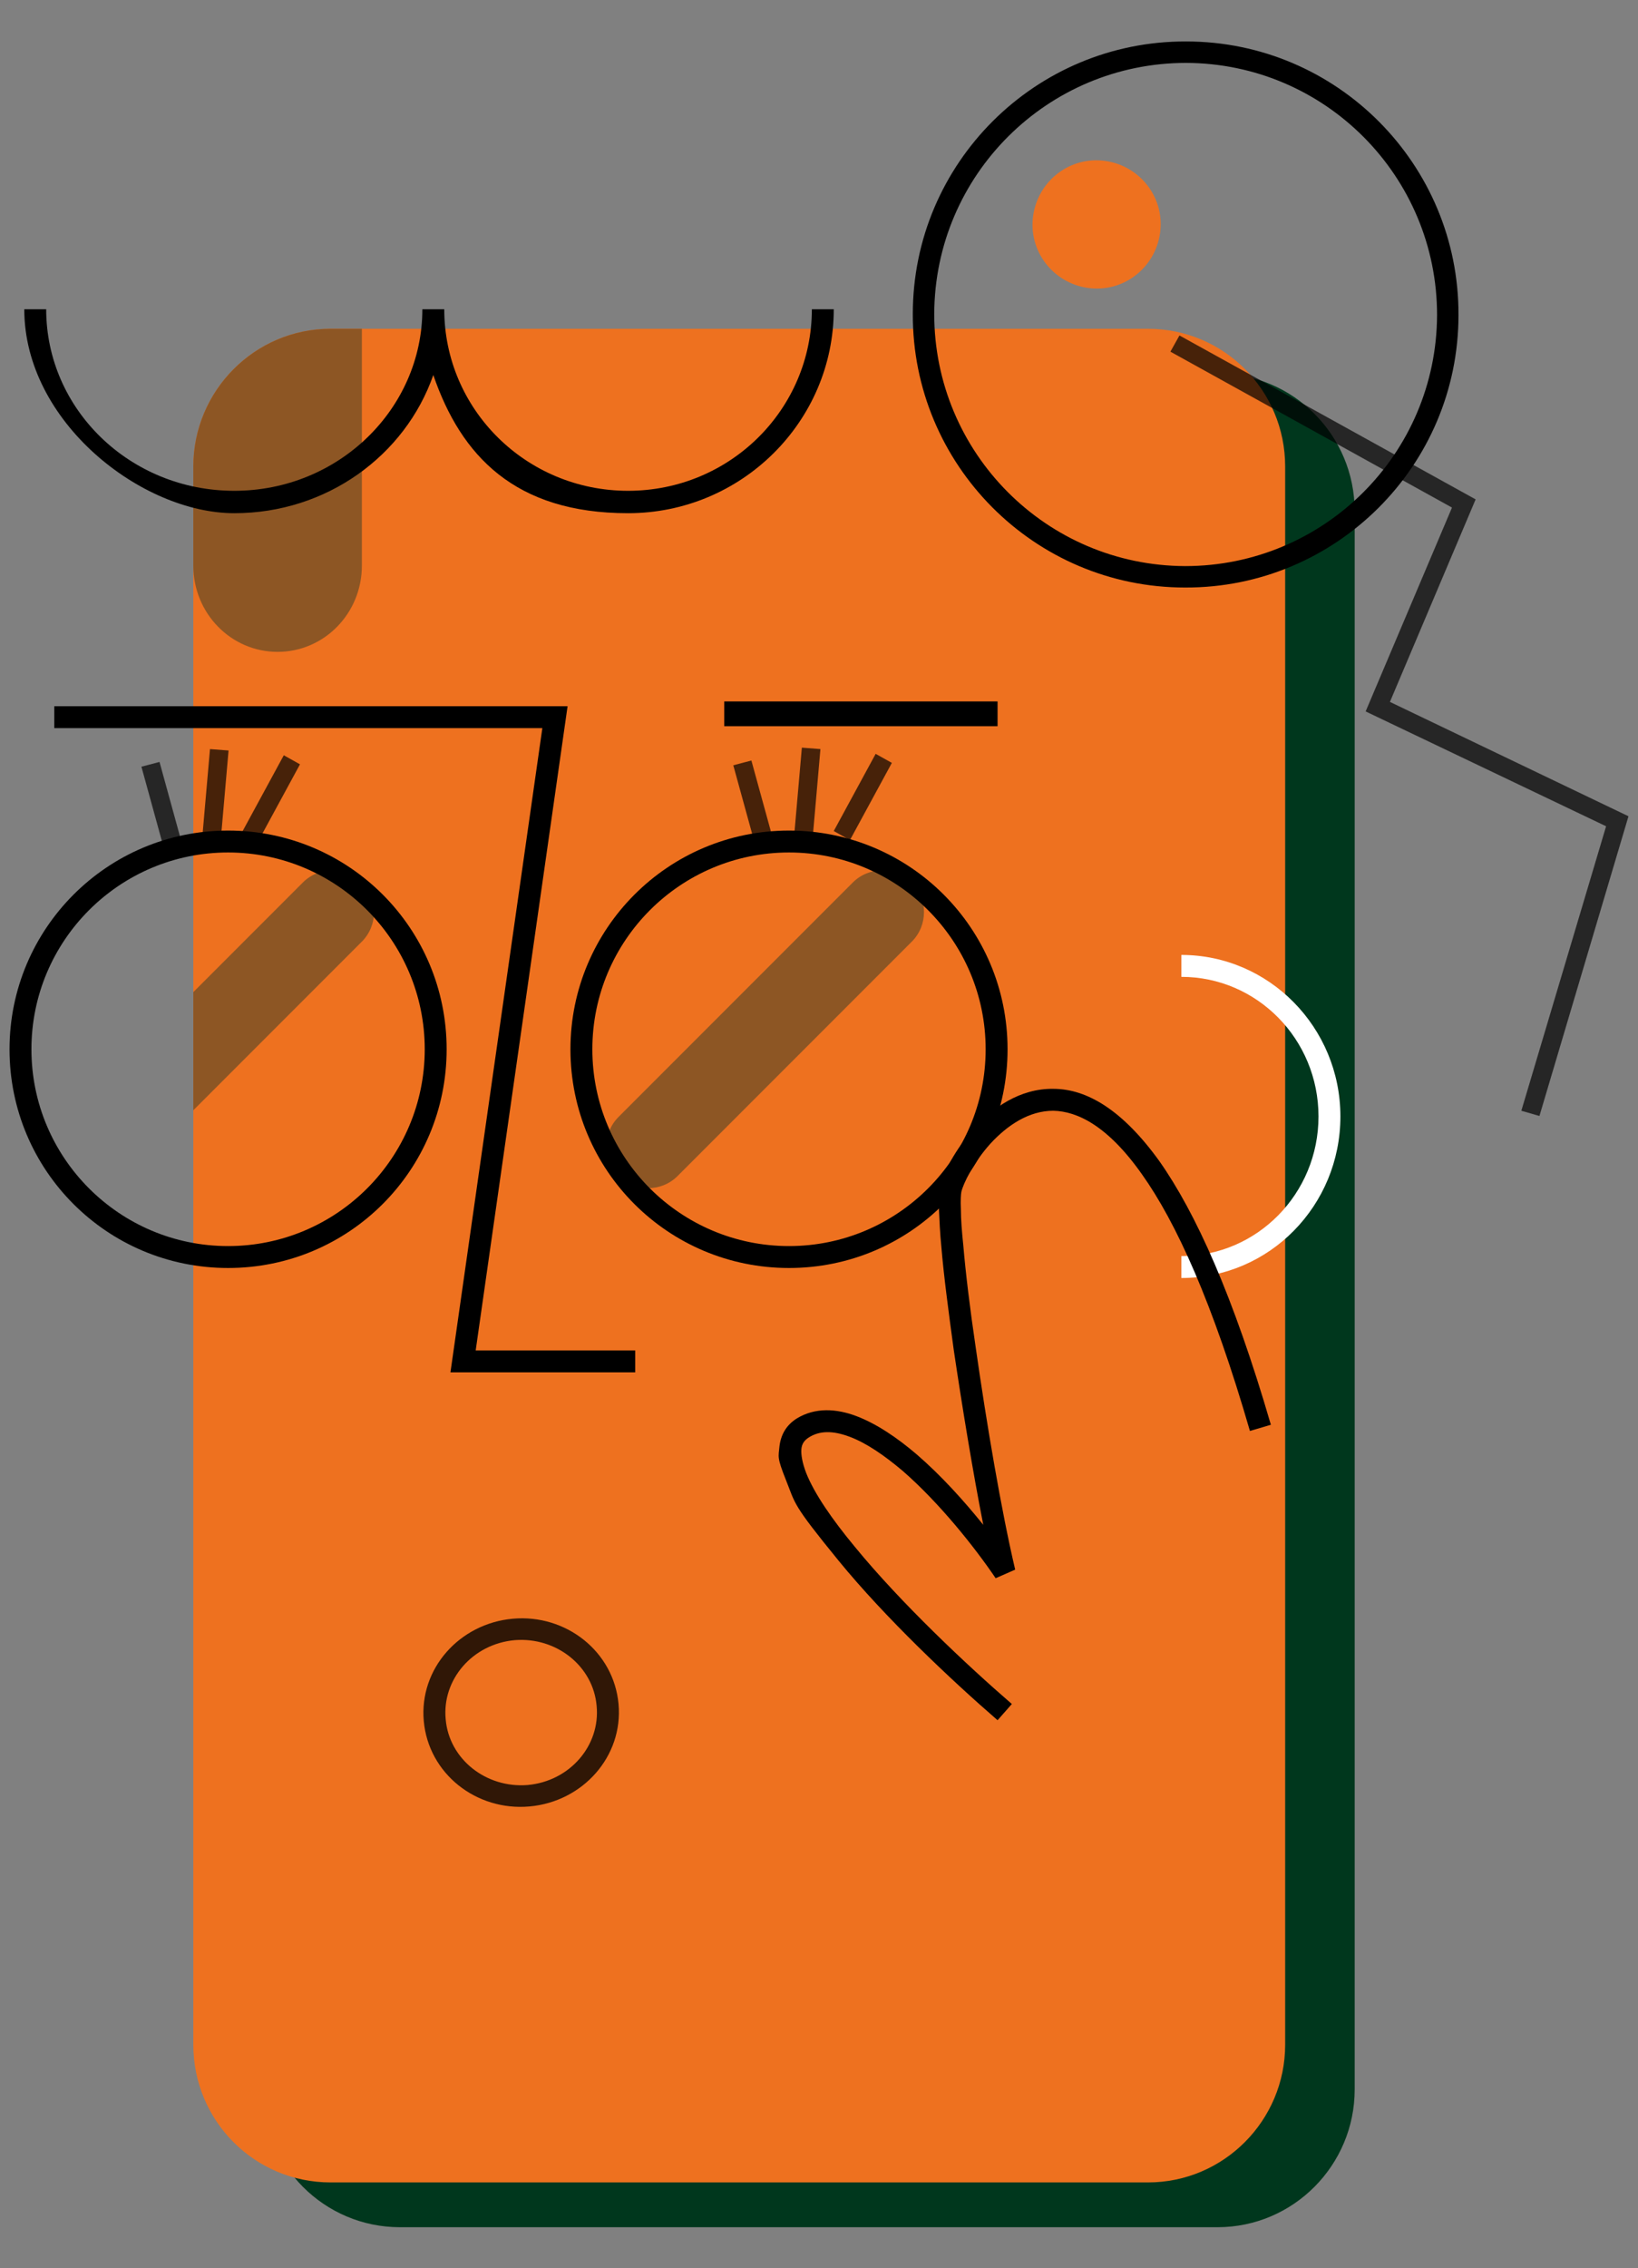 <?xml version="1.0" encoding="UTF-8"?>
<svg id="Camada_1" data-name="Camada 1" xmlns="http://www.w3.org/2000/svg" version="1.1" viewBox="0 0 344 476">
  <rect x="0" y="0" width="344" height="476" fill="#808080" stroke="none"/>
  <defs>
    <style>
      .cls-1 {
        fill-opacity: .8;
      }

      .cls-1, .cls-2, .cls-3, .cls-4, .cls-5, .cls-6, .cls-7, .cls-8, .cls-9 {
        stroke-width: 0px;
      }

      .cls-1, .cls-7, .cls-8, .cls-9 {
        fill-rule: evenodd;
      }

      .cls-1, .cls-8, .cls-9 {
        fill: #000;
      }

      .cls-2, .cls-4, .cls-5 {
        fill: #8d5624;
      }

      .cls-3 {
        fill: #00371d;
      }

      .cls-4, .cls-10, .cls-5 {
        mix-blend-mode: screen;
      }

      .cls-5, .cls-11 {
        isolation: isolate;
      }

      .cls-6 {
        fill: #ee711f;
      }

      .cls-7 {
        fill: #fff;
      }

      .cls-8 {
        fill-opacity: .7;
      }
    </style>
  </defs>
  <g class="cls-11">
    <g id="Camada_1-2" data-name="Camada 1">
      <path class="cls-3" d="M55.2,107.3c0-15.9,12.9-28.9,28.8-28.9h171.7c15.9,0,28.8,12.9,28.8,28.9v331.2c0,15.9-12.9,28.9-28.8,28.9H84c-15.9,0-28.8-12.9-28.8-28.9V107.3Z"/>
      <path class="cls-6" d="M40.6,97.9c0-15.9,12.9-28.9,28.8-28.9h171.7c15.9,0,28.8,12.9,28.8,28.9v331.2c0,15.9-12.9,28.9-28.8,28.9H69.4c-15.9,0-28.8-12.9-28.8-28.9,0,0,0-331.2,0-331.2Z"/>
      <path class="cls-8" d="M304.9,106.5l-59.1-32.7,1.9-3.4,62.2,34.4-18,42.5,50.1,24-18.7,62.9-3.8-1.1,17.8-59.7-50.5-24.1,18.1-42.7h0Z"/>
      <path class="cls-5" d="M58.3,136.8c9.8,0,17.7-8.1,17.7-18.1v-49.7h-6.6c-15.9,0-28.8,13-28.8,28.9v20.8c0,10,7.9,18.1,17.7,18.1Z"/>
      <g class="cls-10">
        <path class="cls-2" d="M179.1,185.2c3.4-3.4,9-3.4,12.4,0s3.4,9,0,12.4l-49.2,49.2c-3.4,3.4-9,3.4-12.4,0-3.4-3.4-3.4-9,0-12.4l49.2-49.2Z"/>
      </g>
      <path class="cls-4" d="M63.6,185.2l-23,23v24.8l35.4-35.4c3.4-3.4,3.4-9,0-12.4-3.4-3.4-9-3.4-12.4,0Z"/>
      <path class="cls-9" d="M11.4,152.8v-4.6h107.8l-19.3,135.2h33.5v4.6h-38.8l19.3-135.2H11.4Z"/>
      <path class="cls-9" d="M47.9,178.9c-22.8,0-41.3,18.5-41.3,41.3s18.5,41.3,41.3,41.3,41.3-18.5,41.3-41.3-18.5-41.3-41.3-41.3ZM2,220.2c0-25.3,20.5-45.9,45.9-45.9s45.9,20.5,45.9,45.9-20.5,45.9-45.9,45.9S2,245.6,2,220.2Z"/>
      <path class="cls-9" d="M165.7,178.9c-22.8,0-41.3,18.5-41.3,41.3s18.5,41.3,41.3,41.3,41.3-18.5,41.3-41.3-18.5-41.3-41.3-41.3ZM119.8,220.2c0-25.3,20.5-45.9,45.9-45.9s45.9,20.5,45.9,45.9-20.5,45.9-45.9,45.9-45.9-20.5-45.9-45.9h0Z"/>
      <path class="cls-8" d="M33.5,159.9l4.9,17.8-3.8,1-4.9-17.8s3.8-1,3.8-1Z"/>
      <path class="cls-8" d="M157.8,159.6l4.9,17.8-3.8,1-4.9-17.8,3.8-1Z"/>
      <path class="cls-8" d="M48,157.5l-1.6,18.3-3.9-.3,1.6-18.3,3.9.3Z"/>
      <path class="cls-8" d="M172.3,157.2l-1.6,18.3-3.9-.3,1.6-18.3,3.9.3Z"/>
      <path class="cls-8" d="M63,160.4l-8.8,16.2-3.4-1.9,8.8-16.2,3.4,1.9Z"/>
      <path class="cls-8" d="M187.3,160.1l-8.8,16.2-3.4-1.9,8.8-16.2,3.4,1.9Z"/>
      <path class="cls-7" d="M276.9,234.3c0-16.2-12.9-29.3-28.8-29.3v-4.6c18.4,0,33.4,15.2,33.4,33.9s-14.9,33.9-33.4,33.9v-4.6c15.9,0,28.8-13.1,28.8-29.3h0Z"/>
      <path class="cls-9" d="M131.9,103c21.4,0,38.6-17.1,38.6-38.1h4.6c0,23.6-19.4,42.8-43.2,42.8s-35.1-12.1-40.9-29c-5.9,16.9-22.4,29-41.8,29S5.1,88.6,5.1,64.9h4.6c0,21,17.6,38.1,39.5,38.1s39.5-17.2,39.5-38.1h4.6c0,21,17.2,38.1,38.6,38.1Z"/>
      <path class="cls-9" d="M209.5,152.4h-57.4v-5.2h57.4v5.2Z"/>
      <path class="cls-1" d="M108.1,344.2c-8.9.8-15.3,8.3-14.5,16.6.7,8.3,8.4,14.5,17.2,13.8,8.9-.8,15.3-8.3,14.5-16.6-.7-8.3-8.4-14.5-17.2-13.8ZM89,361.2c-1-11,7.5-20.5,18.7-21.5s21.2,6.9,22.2,17.9-7.5,20.5-18.7,21.5-21.2-6.9-22.2-17.9Z"/>
      <path class="cls-9" d="M208,240c-3.6,4-5.7,8.4-6.1,10.1-.1.5-.2,1.8-.1,3.8,0,2,.2,4.5.5,7.4.5,5.9,1.4,13.3,2.6,21.4,2.3,16.1,5.4,34.4,8.3,46.7l-4.1,1.8c-4.4-6.5-11.8-15.8-19.5-22.5-3.9-3.3-7.7-5.9-11.2-7.2-3.5-1.3-6.3-1.3-8.6.2-.9.6-1.4,1.3-1.5,2.4-.1,1.2.2,2.9,1,5,1.7,4.3,5.4,9.7,10.3,15.6,9.6,11.7,23.3,24.6,32.9,32.9l-3,3.4c-9.7-8.4-23.6-21.5-33.4-33.5s-9-11.8-11-16.8-1.6-4.9-1.4-7.2c.3-2.4,1.4-4.4,3.6-5.8,3.9-2.4,8.4-2.1,12.6-.5,4.2,1.6,8.5,4.5,12.6,8,5.1,4.4,9.9,9.7,14,14.8-2.2-11.2-4.4-24.6-6.2-36.7-1.1-8.1-2.1-15.6-2.6-21.6-.3-3-.4-5.6-.5-7.7,0-2,0-3.8.2-4.9.6-2.8,3.2-7.9,7.1-12.2,3.9-4.4,9.7-8.5,16.7-8.4,7.1,0,14.6,4.5,22.3,15.2,7.6,10.8,15.5,28.2,23.4,55.3l-4.4,1.3c-7.8-26.9-15.5-43.8-22.7-53.9-7.2-10.2-13.6-13.2-18.6-13.3-5.1,0-9.6,3-13.2,6.9h0Z"/>
      <path class="cls-6" d="M216.9,45.9c-.7,7.4,4.8,13.9,12.2,14.6,7.4.7,13.9-4.8,14.6-12.2.7-7.4-4.8-13.9-12.2-14.6-7.4-.7-13.9,4.8-14.6,12.2Z"/>
      <path class="cls-9" d="M249.1,13.2c-29.1,0-52.8,23.5-52.9,52.7,0,29.1,23.5,52.8,52.7,52.9,29.1,0,52.8-23.5,52.9-52.7,0-29.1-23.5-52.8-52.7-52.9h0ZM191.7,65.9c0-31.7,25.8-57.3,57.4-57.2,31.7,0,57.3,25.8,57.2,57.4,0,31.7-25.8,57.3-57.4,57.2-31.7,0-57.3-25.8-57.2-57.4h0Z"/>
    </g>
  </g>
</svg>